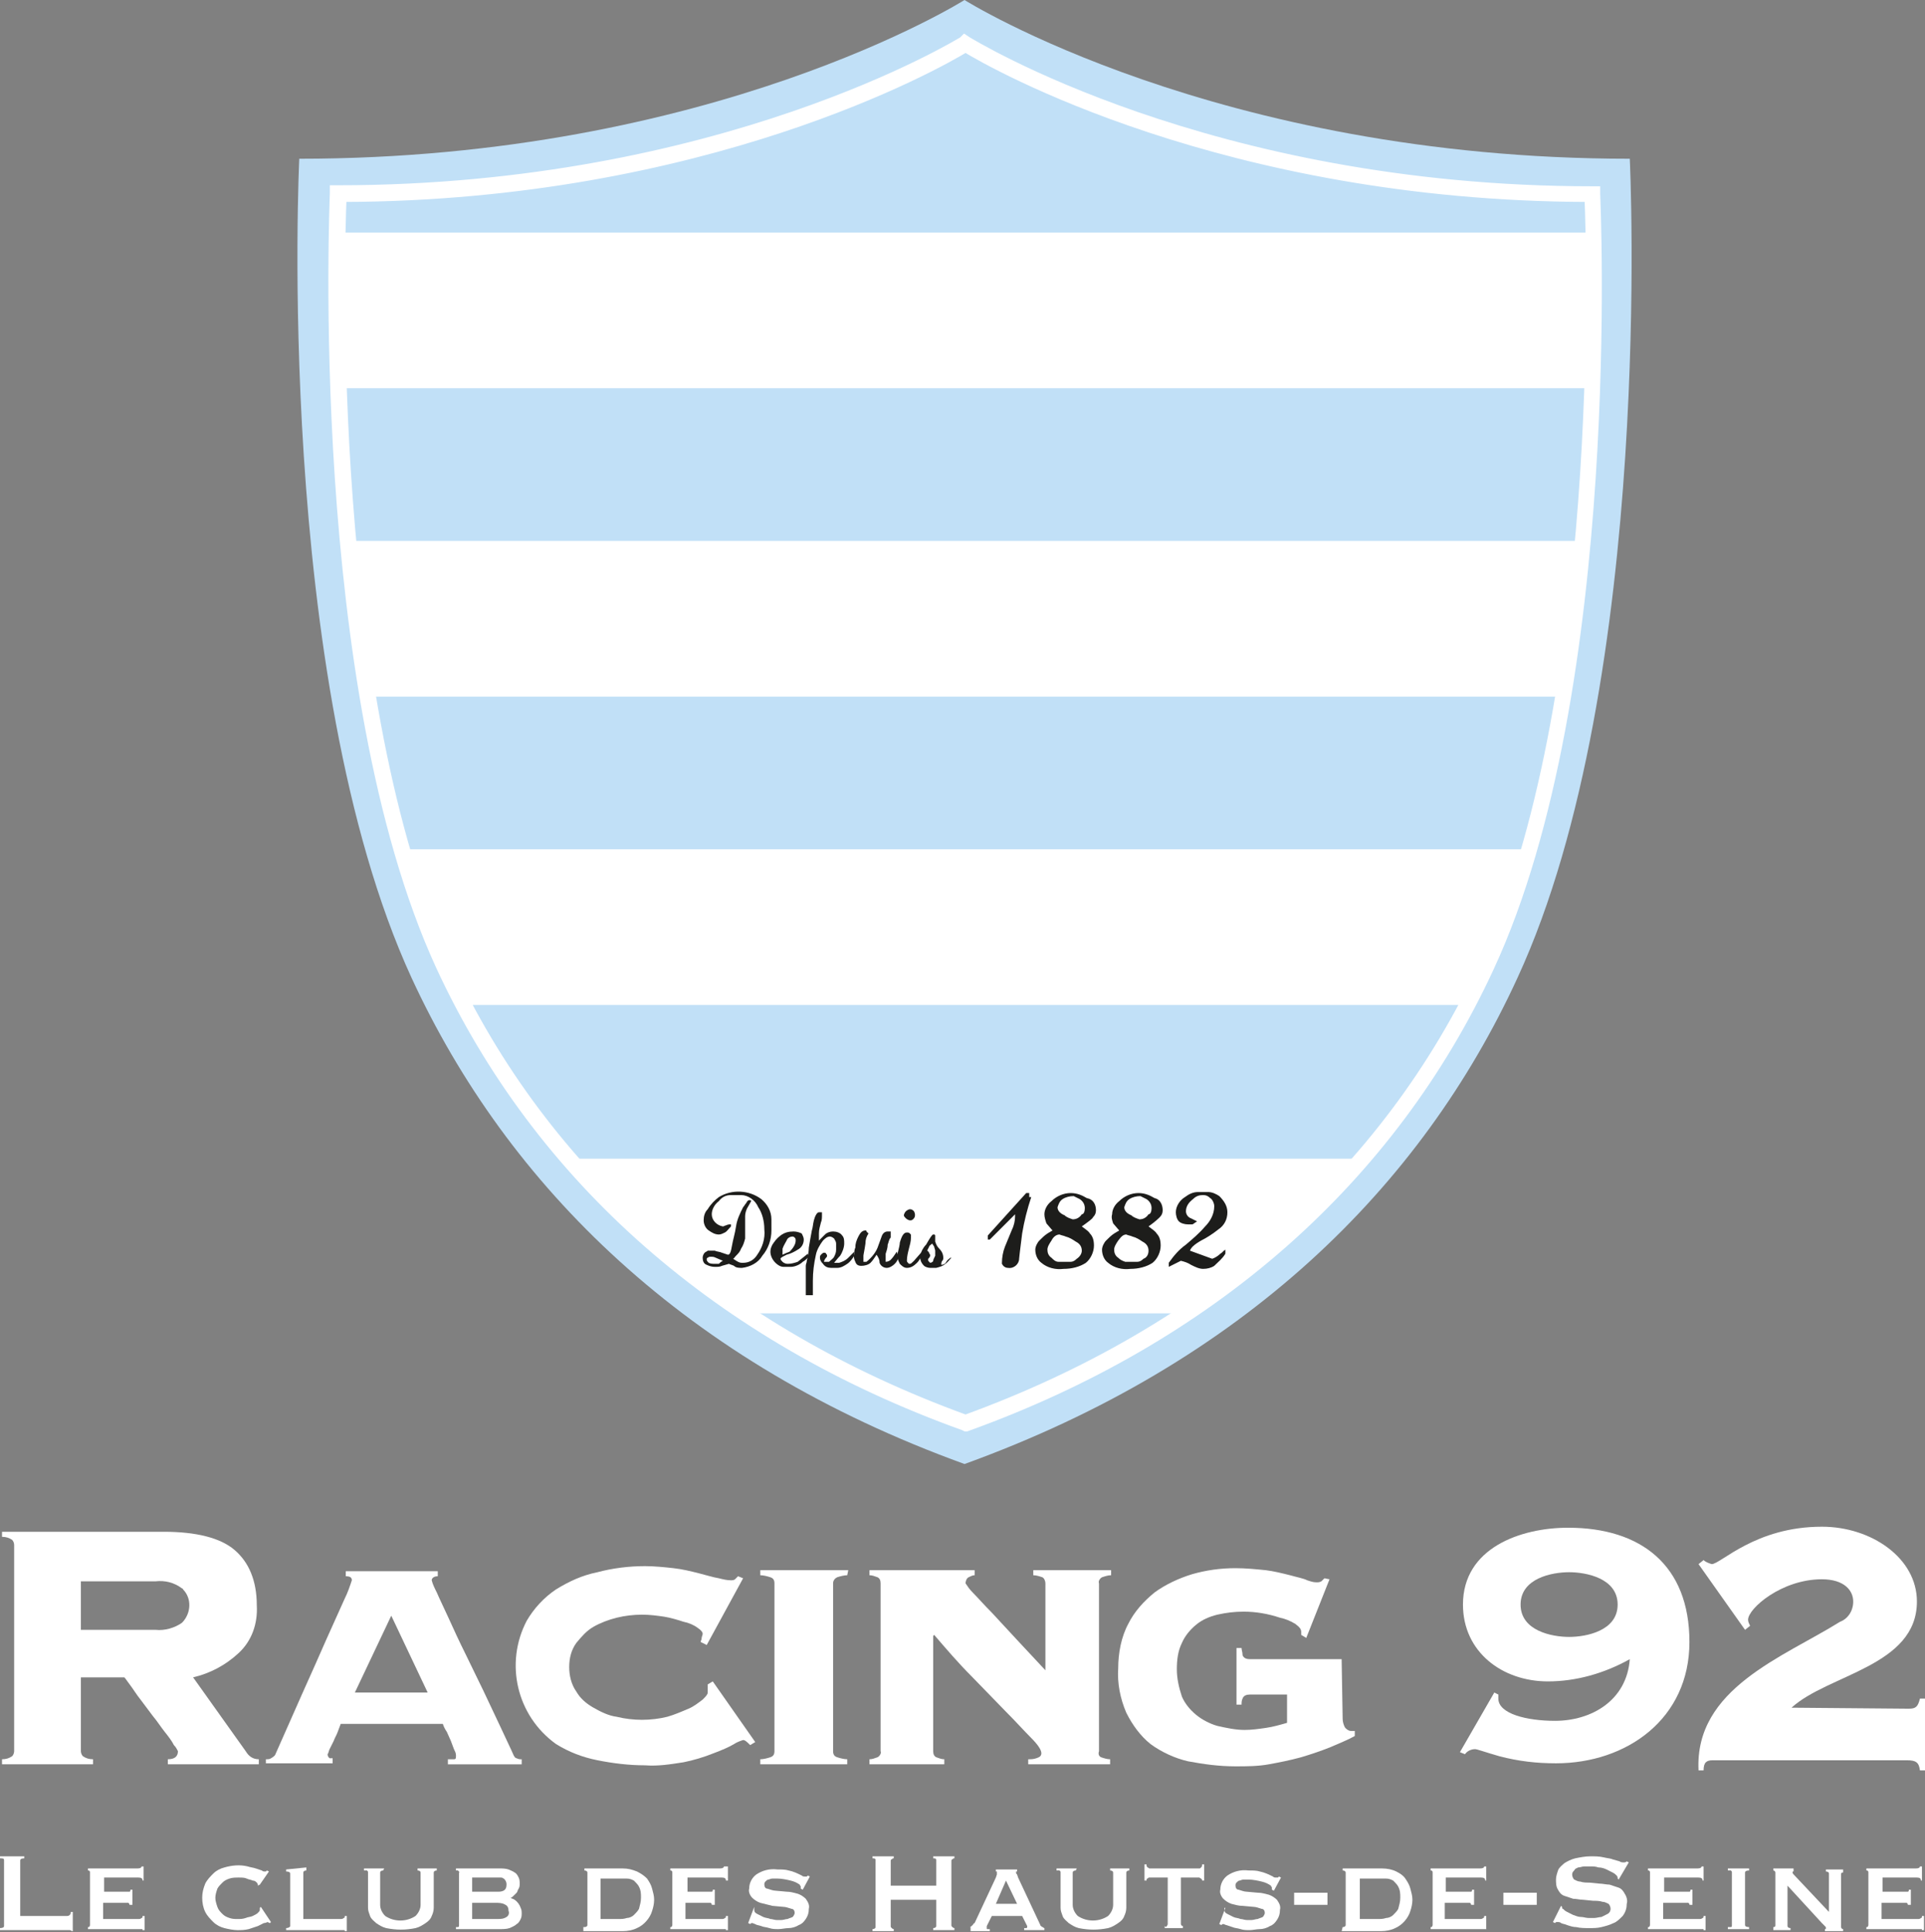 <?xml version="1.0" encoding="utf-8"?>
<!-- Generator: Adobe Illustrator 25.2.0, SVG Export Plug-In . SVG Version: 6.00 Build 0)  -->
<svg version="1.1" id="Calque_1" xmlns="http://www.w3.org/2000/svg" xmlns:xlink="http://www.w3.org/1999/xlink" x="0px" y="0px"
	 viewBox="0 0 190.4 191.1" style="enable-background:new 0 0 190.4 191.1;" xml:space="preserve">
<rect x="0" y="0" width="190.4" height="191.1" fill="#808080" stroke="none"/>
<style type="text/css">
	.st0{fill:#FFFFFF;}
	.st1{fill:#C1E0F7;}
	.st2{clip-path:url(#SVGID_2_);}
	.st3{fill:#FFFFFF;stroke:#FFFFFF;stroke-width:0.75;}
	.st4{fill:#1D1D1B;}
</style>
<path class="st0" d="M8.2,173.7c0.3,0.2,0.6,0.3,1,0.3v0.5h-9V174c0.4,0,0.7-0.1,1-0.3c0.1-0.1,0.2-0.3,0.2-0.5v-20.4
	c0-0.2-0.1-0.4-0.2-0.5c-0.3-0.2-0.6-0.3-1-0.3v-0.5h16c3.2,0,5.6,0.6,7,1.8s2.2,3,2.2,5.5c0.1,1.8-0.5,3.5-1.8,4.7
	c-1.3,1.2-2.8,2-4.5,2.4l5.2,7.3c0.3,0.5,0.7,0.8,1.3,0.8v0.5h-9V174c0.7,0,1-0.3,1-0.8c-0.1-0.2-0.2-0.4-0.4-0.6
	c-0.2-0.4-0.5-0.8-0.9-1.3s-0.7-1-1.2-1.6l-1.2-1.6c-0.4-0.5-0.7-1-1-1.4s-0.5-0.7-0.6-0.8H8v7.3C8,173.4,8.1,173.6,8.2,173.7z
	 M15.4,161.2c0.9,0.1,1.9-0.2,2.6-0.7c0.9-0.9,1-2.4,0.1-3.3c0,0,0-0.1-0.1-0.1c-0.8-0.6-1.7-0.8-2.6-0.7H8v4.8H15.4z"/>
<path class="st0" d="M44.6,174c0.1,0,0.2,0,0.3,0c0.2,0,0.2-0.1,0.2-0.4c0-0.2-0.1-0.4-0.2-0.6l-0.3-0.8l-0.4-0.9
	c-0.2-0.3-0.3-0.5-0.4-0.8H33.7c-0.1,0.3-0.2,0.5-0.3,0.8c-0.1,0.3-0.3,0.6-0.4,0.9l-0.4,0.8c-0.1,0.2-0.1,0.4-0.2,0.5
	c0,0.2,0.1,0.3,0.2,0.4c0.1,0,0.2,0,0.3,0v0.5h-6.6V174c0.2,0,0.4,0,0.5-0.1c0.2-0.1,0.3-0.2,0.4-0.3c0.9-2,1.8-4.1,2.7-6.1
	c0.9-2,1.7-3.8,2.4-5.4l1.8-4c0.3-0.6,0.5-1.2,0.7-1.8c0-0.3-0.2-0.4-0.6-0.4v-0.5h9.1v0.5c-0.4,0-0.6,0.2-0.6,0.4
	c0.1,0.4,0.3,0.8,0.5,1.2c0.3,0.7,0.7,1.5,1.2,2.6s1,2.2,1.6,3.4l1.8,3.7l1.7,3.6c0.5,1.1,1,2.1,1.3,2.8c0.1,0.2,0.2,0.3,0.3,0.3
	c0.2,0.1,0.3,0.1,0.5,0.1v0.5h-7.3V174z M38.7,159.8l-3.6,7.6h7.2L38.7,159.8z"/>
<path class="st0" d="M69.9,162.7l-0.6-0.3c0-0.1,0.1-0.2,0.1-0.4c0-0.1,0.1-0.3,0.1-0.4c0-0.2-0.2-0.4-0.5-0.6
	c-0.4-0.3-0.9-0.5-1.4-0.6c-0.6-0.2-1.3-0.4-1.9-0.5c-0.7-0.1-1.4-0.2-2.2-0.2c-0.8,0-1.7,0.1-2.5,0.3c-0.8,0.2-1.6,0.5-2.3,0.9
	c-0.7,0.4-1.2,1-1.7,1.6c-0.5,0.7-0.7,1.5-0.7,2.4c0,0.8,0.2,1.7,0.7,2.4c0.4,0.7,1,1.2,1.7,1.6c0.7,0.4,1.5,0.8,2.3,0.9
	c0.8,0.2,1.7,0.3,2.5,0.3c0.8,0,1.7-0.1,2.5-0.3c0.7-0.2,1.4-0.5,2.1-0.8c0.5-0.2,1-0.6,1.4-0.9c0.3-0.3,0.5-0.5,0.5-0.7v-0.4
	c0-0.1,0-0.3,0-0.4l0.5-0.3l4.2,6l-0.5,0.3c-0.3-0.3-0.5-0.5-0.7-0.5c-0.3,0.1-0.6,0.2-0.9,0.4c-0.5,0.3-1.2,0.6-2,0.9
	c-1,0.4-2,0.7-3,0.9c-1.3,0.2-2.5,0.4-3.8,0.3c-1.6,0-3.2-0.2-4.7-0.5c-1.5-0.3-2.8-0.8-4.1-1.6c-3.9-2.8-5.1-8-2.9-12.2
	c0.7-1.2,1.7-2.3,2.9-3.1c1.3-0.8,2.6-1.4,4.1-1.7c1.5-0.4,3.1-0.6,4.7-0.6c0.9,0,1.9,0.1,2.8,0.2c0.9,0.1,1.7,0.3,2.5,0.5
	s1.4,0.4,2,0.5c0.4,0.1,0.8,0.2,1.2,0.2c0.1,0,0.3,0,0.4-0.1c0.1-0.1,0.2-0.2,0.3-0.3l0.5,0.2L69.9,162.7z"/>
<path class="st0" d="M83.8,155.8c-0.3,0-0.7,0.1-1,0.2c-0.2,0.1-0.4,0.3-0.4,0.6v16.6c0,0.3,0.1,0.5,0.4,0.6c0.3,0.1,0.7,0.2,1,0.2
	v0.5h-8.6V174c0.3,0,0.7-0.1,1-0.2c0.3-0.1,0.4-0.3,0.4-0.6v-16.6c0-0.3-0.1-0.5-0.4-0.6c-0.3-0.1-0.7-0.2-1-0.2v-0.5h8.7
	L83.8,155.8z"/>
<path class="st0" d="M108.9,173.8c0.3,0.1,0.6,0.2,0.9,0.2v0.5h-8.1V174c0.3,0,0.5,0,0.8-0.1c0.3-0.1,0.5-0.2,0.5-0.5
	s-0.3-0.8-1-1.5s-1.5-1.6-2.5-2.6l-3.4-3.5c-1.3-1.3-2.5-2.7-3.7-4.1l-0.1,0.1v11.4c0,0.3,0.1,0.5,0.3,0.6c0.3,0.1,0.5,0.2,0.8,0.2
	v0.5H86V174c0.3,0,0.5-0.1,0.8-0.2c0.2-0.1,0.4-0.4,0.3-0.6v-16.6c0-0.3-0.1-0.5-0.3-0.6c-0.3-0.1-0.5-0.2-0.8-0.2v-0.5h10.4v0.5
	c-0.2,0-0.4,0.1-0.6,0.2c-0.2,0.1-0.3,0.4-0.3,0.6c0.2,0.3,0.4,0.6,0.7,0.9c0.5,0.5,1.1,1.2,1.9,2l2.5,2.7l2.8,3v-8.6
	c0-0.2-0.1-0.5-0.3-0.6c-0.3-0.1-0.6-0.2-0.9-0.2v-0.5h7.7v0.5c-0.3,0-0.6,0.1-0.9,0.2c-0.2,0.1-0.4,0.4-0.3,0.6v16.6
	C108.6,173.5,108.7,173.7,108.9,173.8z"/>
<path class="st0" d="M132.8,170c0,0.3,0.1,0.6,0.2,0.8c0.1,0.2,0.4,0.4,0.6,0.4h0.4v0.5c-0.7,0.4-1.5,0.7-2.4,1.1
	c-1,0.4-1.9,0.7-2.9,1c-1.1,0.3-2.1,0.5-3.2,0.7c-1.1,0.2-2.2,0.2-3.3,0.2c-1.6,0-3.1-0.2-4.7-0.5c-1.3-0.3-2.6-0.9-3.7-1.7
	c-1-0.8-1.8-1.9-2.4-3.1c-0.6-1.4-0.9-2.9-0.8-4.4c0-1.5,0.3-3.1,1-4.4c0.6-1.2,1.5-2.2,2.6-3.1c1.1-0.8,2.4-1.4,3.7-1.8
	c1.4-0.4,2.8-0.6,4.3-0.6c1,0,2,0.1,3,0.2c0.8,0.1,1.6,0.3,2.4,0.5c0.7,0.2,1.3,0.3,1.7,0.5c0.3,0.1,0.6,0.2,0.9,0.2
	c0.2,0,0.3,0,0.5-0.1c0.1-0.1,0.2-0.2,0.3-0.3l0.5,0.1l-2.3,5.8l-0.5-0.3v-0.3c0-0.3-0.2-0.5-0.6-0.8c-0.5-0.3-1-0.5-1.5-0.6
	c-1.2-0.4-2.4-0.6-3.6-0.6c-0.9,0-1.7,0.1-2.6,0.3c-0.8,0.2-1.5,0.5-2.1,1c-0.6,0.5-1.1,1.1-1.4,1.8c-0.4,0.8-0.5,1.7-0.5,2.6
	c0,0.9,0.2,1.8,0.5,2.7c0.3,0.7,0.8,1.3,1.4,1.8c0.6,0.5,1.4,0.9,2.1,1.1c0.9,0.2,1.8,0.4,2.7,0.4c0.7,0,1.4-0.1,2.1-0.2
	c0.7-0.1,1.4-0.3,2.1-0.5v-2.8h-3.7c-0.3,0-0.6,0.1-0.7,0.4c-0.1,0.2-0.1,0.4-0.1,0.6h-0.5V163h0.5c0,0.2,0.1,0.4,0.1,0.7
	c0.1,0.3,0.4,0.4,0.7,0.4h9.1L132.8,170z"/>
<path class="st0" d="M147.8,167.4l0.4,0.2v0.4c0,1.5,2.8,2.2,5.6,2.2c3.6,0,7.1-2,7.4-6.1c-2.5,1.4-5.3,2.2-8.1,2.2
	c-4.5,0-8.4-2.9-8.4-7.6c0-5.6,5.7-7.6,10.4-7.6c7.2,0,12,3.7,12,11.3s-6.2,12-13.2,12c-1.9,0-3.7-0.2-5.6-0.7
	c-1.4-0.4-2.2-0.7-2.4-0.7c-0.4,0-0.8,0.2-1,0.5l-0.5-0.2L147.8,167.4z M150.4,158.7c0,2.6,3.1,3.2,4.8,3.2s4.8-0.6,4.8-3.2
	s-3.1-3.2-4.8-3.2S150.4,156.1,150.4,158.7z"/>
<path class="st0" d="M188.8,169c0.7,0,0.9-0.2,1.1-1h0.5v7.1h-0.5c-0.1-0.8-0.4-1-1.3-1h-19.2c-0.6,0-0.9,0.2-0.9,1H168
	c-0.4-8.1,8.4-11.2,14-14.7c0.8-0.3,1.3-1.1,1.3-2c0-1.1-0.9-2.2-3.1-2.2c-4,0-7.3,2.9-7.3,4c0,0.2,0.1,0.4,0.2,0.6l-0.5,0.4
	l-4.6-6.5l0.5-0.4c0.2,0.2,0.5,0.3,0.8,0.4c0.9,0,4.3-3.7,10.9-3.7c4.9,0,9.4,3.1,9.4,7.4c0,6.4-8.8,7.2-12.4,10.5L188.8,169z"/>
<path class="st1" d="M95.4,144.8c27.6-10,45.2-27.4,54.7-48.1c13.6-29.5,11.1-81,11.1-81C120.3,15.7,95.4,0,95.4,0
	S70.5,15.7,29.6,15.7c0,0-2.5,51.4,11.1,81C50.2,117.3,67.8,134.8,95.4,144.8"/>
<g>
	<defs>
		<path id="SVGID_1_" d="M32.9,19c0,0-2.4,48.9,10.5,77l0,0c9,19.6,25.8,36.2,52,45.7l0,0c26.2-9.5,43-26.1,52-45.7l0,0
			c13-28.1,10.6-77,10.6-77l0,0C119.1,19,95.4,4,95.4,4l0,0C95.4,4,71.7,19,32.9,19"/>
	</defs>
	<clipPath id="SVGID_2_">
		<use xlink:href="#SVGID_1_"  style="overflow:visible;"/>
	</clipPath>
	<g class="st2">
		<rect x="30.4" y="23" class="st0" width="130" height="15.4"/>
		<rect x="30.4" y="53.5" class="st0" width="130" height="15.4"/>
		<polygon class="st0" points="41.7,91.3 45.3,99.4 160.4,99.4 160.4,84 39.2,84 		"/>
		<polygon class="st0" points="63.6,122.6 72.8,129.9 117.9,129.9 127.3,122.7 135.4,114.6 55.9,114.6 		"/>
	</g>
</g>
<path class="st3" d="M95.5,141.2l-0.2-0.1c-24.2-8.7-42.1-24.5-51.8-45.5C30.8,68,33,19.6,33,19.1v-0.4h0.4C71.4,18.7,95,4.1,95.2,4
	l0.2-0.2L95.7,4c0.2,0.1,23.8,14.8,61.8,14.8h0.4v0.4c0,0.5,2.3,48.9-10.5,76.5c-9.7,21-27.6,36.8-51.8,45.5L95.5,141.2L95.5,141.2z
	 M33.9,19.6c-0.2,4.8-1.6,49.6,10.4,75.7c9.6,20.8,27.3,36.3,51.2,45c23.9-8.7,41.6-24.2,51.2-45c12-26,10.6-70.8,10.4-75.7
	c-36-0.1-59-13.2-61.6-14.8C92.9,6.4,69.8,19.5,33.9,19.6z"/>
<path class="st4" d="M76.3,121.7c0,0.9-0.3,1.8-0.9,2.5c-0.4,0.7-1.2,1.1-2,1.2c-0.3,0-0.6,0-0.8-0.2c-0.2-0.1-0.3-0.1-0.5-0.2
	l-0.7,0.2c-0.2,0.1-0.4,0.1-0.7,0.1c-0.3,0-0.6-0.1-0.8-0.2c-0.3-0.1-0.4-0.4-0.4-0.7c0-0.2,0.1-0.4,0.2-0.5
	c0.1-0.1,0.2-0.1,0.3-0.2h0.7c0.2,0.1,0.5,0.1,0.7,0.2l0.6,0.2c0.2,0,0.3-0.3,0.4-0.9s0.3-1.2,0.4-1.9c0.1-0.7,0.4-1.3,0.7-1.9
	c0.1-0.1,0.2-0.3,0.3-0.4c0.1-0.2,0.2-0.3,0.3-0.3c0.1,0,0.2,0,0.2,0.1l-0.4,0.7c-0.1,0.2-0.2,0.5-0.2,0.8v2.2
	c-0.1,0.4-0.2,0.7-0.4,1c-0.1,0.3-0.3,0.5-0.5,0.7c-0.2,0.2-0.2,0.3-0.3,0.3c0.2,0.1,0.3,0.2,0.5,0.3c0.2,0.1,0.3,0.1,0.5,0.1
	c0.6,0,1.1-0.3,1.4-0.8c0.5-0.7,0.8-1.6,0.7-2.5c0-0.8-0.2-1.6-0.6-2.2c-0.3-0.7-1-1.2-1.7-1.2h-1c-0.5,0-0.9,0.2-1.2,0.6
	c-0.4,0.3-0.7,0.8-0.7,1.3c0,0.6,0.5,1.1,1.1,1.2c0.1,0,0.2-0.1,0.3-0.1c0.2-0.1,0.3-0.1,0.5-0.1v0.2c-0.2,0.2-0.4,0.5-0.6,0.6
	c-0.2,0.1-0.4,0.2-0.6,0.2c-0.4,0-0.7-0.2-1-0.4c-0.3-0.2-0.5-0.6-0.5-1c0-0.4,0.1-0.8,0.4-1.1c0.3-0.5,0.7-0.9,1.1-1.2
	c1.3-0.8,3-0.7,4.2,0.2c0.6,0.5,1,1.2,1,2L76.3,121.7z M71.5,124.7l-0.7-0.3c-0.2-0.1-0.3-0.1-0.5-0.1c-0.1,0-0.2,0-0.3,0.1
	c-0.1,0-0.1,0.1-0.1,0.2c0,0.1,0.1,0.2,0.2,0.3c0.2,0.1,0.4,0.1,0.6,0.1c0.1,0,0.3,0,0.4,0C71.2,124.9,71.3,124.8,71.5,124.7
	L71.5,124.7z"/>
<path class="st4" d="M80,124.3c-0.2,0.2-0.4,0.4-0.6,0.5c-0.3,0.3-0.8,0.5-1.2,0.5h-0.7c-0.3,0-0.6-0.2-0.8-0.4
	c-0.3-0.3-0.5-0.7-0.5-1.1c0-0.3,0.1-0.5,0.2-0.7c0.2-0.3,0.4-0.6,0.8-0.9c0.4-0.3,0.8-0.4,1.3-0.4c0.3,0,0.6,0.1,0.8,0.2
	c0.1,0.2,0.2,0.4,0.2,0.6c0,0.4-0.2,0.8-0.6,1c-0.3,0.2-0.7,0.4-1.1,0.5c-0.4,0.2-0.6,0.3-0.6,0.4c0,0.1,0.1,0.2,0.2,0.3
	c0.1,0.1,0.3,0.2,0.5,0.2c0.4,0,0.7-0.1,1-0.2l1-0.8L80,124.3z M78.7,122.7c0-0.1,0-0.2-0.1-0.3c-0.1-0.1-0.2-0.1-0.2-0.1
	c-0.2,0-0.5,0.1-0.6,0.4c-0.1,0.2-0.3,0.5-0.4,0.8v0.6c0.2-0.1,0.4-0.2,0.7-0.3C78.4,123.5,78.7,123.1,78.7,122.7L78.7,122.7z"/>
<path class="st4" d="M84.5,124.2c-0.2,0.3-0.4,0.6-0.7,0.8c-0.3,0.2-0.6,0.4-1,0.4h-0.6c-0.3,0-0.6-0.1-0.8-0.4
	c-0.2-0.2-0.3-0.4-0.3-0.6c0-0.1,0-0.2,0.1-0.3c0.1-0.1,0.2-0.2,0.3-0.2c0.1,0,0.2,0,0.2,0.1c0.1,0.1,0.1,0.1,0.1,0.2
	c0,0.1,0,0.1-0.1,0.2c-0.1,0.1-0.2,0.3-0.2,0.4H82c0.2-0.2,0.4-0.3,0.5-0.5c0.1-0.2,0.2-0.4,0.2-0.7V123c0-0.2-0.1-0.3-0.2-0.5
	c-0.1-0.1-0.3-0.2-0.4-0.2c-0.3,0-0.5,0.2-0.7,0.4c-0.3,0.4-0.6,0.9-0.7,1.4c-0.2,0.9-0.3,1.7-0.3,2.6c0,0.2,0,0.3,0,0.5
	s0,0.3,0,0.4c0,0.2,0,0.3,0,0.5h-0.7v-2.9c0-0.2,0.1-0.3,0.1-0.5c0.1-0.4,0.2-0.9,0.2-1.3c0.1-0.6,0.2-1.2,0.3-1.7
	c0.1-0.3,0.1-0.6,0.2-1s0.3-0.8,0.5-0.8h0.3v0.3c0,0.2,0,0.5-0.1,0.7c-0.1,0.4-0.2,0.7-0.2,1.1v0.7c0.3-0.3,0.5-0.5,0.6-0.6
	c0.2-0.2,0.5-0.3,0.8-0.3c0.3,0,0.7,0.1,0.9,0.4c0.2,0.2,0.2,0.5,0.2,0.8c0,0.4-0.2,0.9-0.4,1.2c-0.3,0.3-0.5,0.6-0.6,0.7H83
	c0.3-0.1,0.6-0.2,0.9-0.5l0.6-0.6L84.5,124.2z"/>
<path class="st4" d="M88.9,124.3c-0.1,0.3-0.2,0.5-0.4,0.7c-0.2,0.2-0.5,0.4-0.8,0.4c-0.3,0-0.6-0.2-0.7-0.5c0-0.3-0.1-0.5-0.3-0.8
	c-0.2,0.3-0.4,0.6-0.6,0.8c-0.2,0.2-0.6,0.3-0.9,0.3c-0.3,0-0.5-0.1-0.6-0.4c-0.1-0.2-0.2-0.5-0.1-0.8c0-0.2,0-0.4,0.1-0.6
	c0-0.4,0.1-0.7,0.3-1.1c0.2-0.4,0.4-0.6,0.7-0.6c0.1,0,0.1,0,0.1,0.1l0.2,0.2c-0.2,0.3-0.3,0.6-0.3,1c-0.1,0.7-0.2,1.1-0.2,1.2v0.6
	h0.3c0.5-0.4,0.9-0.9,1.1-1.4l0.4-1.1c0.1-0.3,0.3-0.5,0.6-0.5h0.3v0.6c-0.2,0.2-0.2,0.5-0.3,0.7c0,0.3-0.1,0.6-0.2,0.9v0.8
	c0.2,0,0.4-0.1,0.5-0.2c0.2-0.2,0.4-0.5,0.6-0.8C88.8,124.1,88.9,124.2,88.9,124.3z"/>
<path class="st4" d="M91.1,124.1c0,0.3-0.2,0.6-0.4,0.8c-0.3,0.3-0.6,0.5-1,0.5c-0.3,0-0.5-0.2-0.7-0.4c-0.1-0.2-0.2-0.4-0.2-0.6
	v-0.5c0.1-0.4,0.2-0.8,0.2-1c0.2-0.7,0.4-1,0.7-1c0.1,0,0.2,0,0.3,0.1c0.1,0.1,0.1,0.1,0.1,0.2c0,0.1,0,0.1,0,0.2
	c0,0.4-0.1,0.7-0.2,1.1c-0.1,0.4-0.2,0.8-0.2,1.2c0,0.1,0.1,0.2,0.2,0.3c0,0,0.1,0,0.1,0c0.1,0,0.2-0.1,0.4-0.3l0.7-0.8l0,0
	C91.1,124,91.1,124.1,91.1,124.1z M90.5,120.2c0,0.2-0.1,0.3-0.2,0.4c-0.1,0.1-0.2,0.1-0.3,0.1c-0.1,0-0.3-0.1-0.4-0.2
	c-0.1-0.1-0.2-0.2-0.2-0.3c0-0.1,0.1-0.3,0.2-0.4c0.1-0.1,0.3-0.2,0.4-0.2c0.2,0,0.3,0.1,0.4,0.2C90.5,120,90.5,120.1,90.5,120.2z"
	/>
<path class="st4" d="M94.1,124.4c-0.2,0.2-0.4,0.5-0.6,0.6c-0.2,0.2-0.5,0.3-0.9,0.4h-0.6c-0.2,0-0.5-0.1-0.6-0.2
	c-0.3-0.3-0.4-0.6-0.4-1c0.1-0.4,0.3-0.8,0.6-1.1c0.4-0.7,0.6-1,0.7-1s0.2,0,0.2,0.1c0,0.1,0,0.1,0,0.2v0.4c0.1,0.3,0.2,0.5,0.4,0.7
	c0.2,0.2,0.4,0.5,0.4,0.9c0,0.1,0,0.2-0.1,0.3s-0.1,0.3-0.1,0.4c0.2,0,0.4-0.1,0.5-0.3c0.1-0.2,0.3-0.3,0.4-0.4L94.1,124.4z
	 M92.5,124.2v-0.5c0-0.1-0.1-0.3-0.1-0.4l-0.2-0.3c-0.1,0.1-0.3,0.2-0.3,0.3l-0.2,0.4c0.1,0,0.1,0.1,0.2,0.2c0,0.1,0.1,0.2,0.1,0.2
	c0,0.1,0,0.2-0.1,0.3c-0.1,0.1-0.1,0.1-0.1,0.2c0,0.1,0,0.1,0.1,0.2c0,0,0.1,0.1,0.1,0.1c0.1,0,0.3-0.1,0.3-0.2
	C92.3,124.6,92.4,124.4,92.5,124.2z"/>
<path class="st4" d="M102,118.4c-0.4,1.2-0.7,2.4-0.9,3.6c-0.2,1.6-0.3,2.4-0.3,2.5c0,0.5-0.5,1-1.1,0.9c-0.3,0-0.5-0.2-0.6-0.4
	c0,0,0-0.1,0-0.1c0-0.5,0.1-1.1,0.3-1.6l0.7-1.7c0.2-0.4,0.3-0.9,0.3-1.3c0-0.1,0-0.2,0-0.2l-2.5,2.5h-0.2v-0.4l3.8-4.2h0.3V118.4z"
	/>
<path class="st4" d="M108.4,119.7c0,0.3-0.1,0.5-0.3,0.7c0,0.1-0.4,0.4-1.1,0.9c0.4,0.3,0.7,0.5,0.8,0.7c0.3,0.3,0.4,0.7,0.4,1.2
	c0,0.6-0.3,1.3-0.8,1.7c-0.6,0.4-1.4,0.6-2.2,0.6c-0.8,0.1-1.6-0.1-2.2-0.6c-0.4-0.3-0.6-0.8-0.6-1.3c0-0.3,0.2-0.7,0.4-0.9
	c0.3-0.3,0.5-0.5,0.8-0.7l0.5-0.3l-0.6-0.7c-0.1-0.3-0.2-0.6-0.2-0.9c0-0.5,0.3-1,0.7-1.3c0.5-0.5,1.2-0.8,1.9-0.8
	c0.6,0,1.1,0.2,1.6,0.5C108.1,118.6,108.4,119.1,108.4,119.7z M107,123.7c0-0.4-0.2-0.7-0.6-0.9c-0.3-0.2-0.6-0.4-1-0.5
	c-0.2-0.1-0.4-0.1-0.6-0.2c-0.3,0-0.6,0.2-0.8,0.6c-0.2,0.3-0.4,0.6-0.4,0.9c0,0.3,0.1,0.6,0.4,0.8c0.2,0.2,0.4,0.4,0.7,0.4h1.2
	c0.2,0,0.4-0.1,0.6-0.3C106.8,124.3,107,124,107,123.7L107,123.7z M107.3,119.5c0-0.4-0.2-0.7-0.5-0.9c-0.2-0.1-0.4-0.2-0.6-0.3
	c-0.4,0-0.8,0.1-1.1,0.3c-0.3,0.2-0.4,0.5-0.5,0.8c0,0.3,0.2,0.6,0.7,0.8c0.2,0.2,0.5,0.3,0.8,0.4c0.4,0,0.7-0.2,0.9-0.5
	C107.2,120.1,107.3,119.8,107.3,119.5L107.3,119.5z"/>
<path class="st4" d="M115,119.7c0,0.3-0.1,0.5-0.3,0.7c-0.1,0.1-0.4,0.4-1.1,0.9c0.4,0.3,0.7,0.5,0.8,0.7c0.3,0.3,0.4,0.7,0.4,1.2
	c0,0.6-0.3,1.3-0.8,1.7c-0.6,0.4-1.4,0.6-2.2,0.6c-0.8,0.1-1.6-0.1-2.2-0.6c-0.4-0.3-0.6-0.8-0.6-1.3c0-0.3,0.2-0.7,0.4-0.9
	c0.3-0.3,0.5-0.5,0.8-0.7l0.5-0.3l-0.6-0.7c-0.1-0.3-0.2-0.6-0.1-0.9c0-0.5,0.3-1,0.7-1.3c0.5-0.5,1.2-0.8,1.9-0.8
	c0.6,0,1.1,0.2,1.6,0.5C114.7,118.6,115,119.1,115,119.7z M113.6,123.7c0-0.4-0.2-0.7-0.6-0.9c-0.3-0.2-0.6-0.4-1-0.5
	c-0.2-0.1-0.4-0.1-0.6-0.2c-0.3,0-0.5,0.2-0.8,0.6c-0.2,0.3-0.4,0.6-0.4,0.9c0,0.3,0.1,0.6,0.4,0.8c0.2,0.2,0.4,0.3,0.7,0.4h1.2
	c0.2,0,0.4-0.1,0.6-0.3C113.4,124.4,113.6,124.1,113.6,123.7L113.6,123.7z M113.9,119.5c0-0.4-0.2-0.7-0.5-0.9
	c-0.2-0.1-0.4-0.2-0.6-0.3c-0.4,0-0.8,0.1-1.1,0.3c-0.3,0.2-0.4,0.5-0.5,0.8c0,0.3,0.2,0.6,0.7,0.8c0.2,0.2,0.5,0.3,0.8,0.4
	c0.4,0,0.7-0.2,0.9-0.5C113.8,120.1,113.9,119.8,113.9,119.5L113.9,119.5z"/>
<path class="st4" d="M121.4,119.9c0,0.7-0.3,1.3-0.9,1.7c-0.5,0.4-1.1,0.8-1.7,1.1c-0.7,0.4-1,0.7-1.1,1l2.2,0.8
	c0.3-0.1,0.6-0.3,0.8-0.5c0.2-0.1,0.3-0.3,0.5-0.4v0.4c-0.3,0.5-0.7,0.8-1.1,1.2c-0.3,0.2-0.7,0.3-1.1,0.3c-0.4,0-0.8-0.2-1.2-0.4
	c-0.3-0.2-0.6-0.3-1-0.4c-0.2,0.1-0.4,0.2-0.6,0.3c-0.2,0.1-0.4,0.2-0.6,0.3v-0.4c0.5-0.7,1-1.3,1.7-1.8c0.7-0.6,1.3-1.1,1.9-1.8
	c0.5-0.5,0.9-1.2,0.9-2c0-0.3-0.2-0.7-0.4-0.8c-0.2-0.2-0.4-0.3-0.7-0.3c-0.4,0-0.7,0.1-1,0.4c-0.4,0.3-0.7,0.7-0.7,1.2
	c0,0.3,0.2,0.6,0.5,0.7c0.2,0.1,0.4,0.2,0.6,0.3l-0.3,0.2c0,0-0.1,0.1-0.2,0.1h-0.1h-0.3c-0.3,0-0.7-0.1-0.9-0.3
	c-0.2-0.2-0.3-0.6-0.3-0.9c0-0.6,0.4-1.2,0.9-1.5c0.4-0.3,0.8-0.5,1.3-0.5h1c0.4,0,0.8,0.2,1.1,0.4
	C121.1,118.8,121.4,119.3,121.4,119.9z"/>
<path class="st0" d="M6.9,190.9c-0.1,0-0.2,0-0.3,0H0v-0.2c0.3,0,0.4-0.1,0.4-0.2V184c0-0.2-0.1-0.2-0.4-0.2v-0.2h2.4v0.2
	c-0.3,0-0.4,0.1-0.4,0.2v5.5h4.6c0.1,0,0.2,0,0.3-0.1c0.1-0.1,0.1-0.2,0.1-0.3h0.2v1.9H7.1C7.1,191,7,190.9,6.9,190.9z"/>
<path class="st0" d="M14.1,186c0-0.2-0.1-0.3-0.4-0.3h-3.4v1.4h2.1c0.1,0,0.2,0,0.4,0c0.1,0,0.1-0.1,0.1-0.2h0.2v1.5h-0.3
	c0-0.1,0-0.1-0.1-0.2c0,0,0,0-0.1,0c-0.1,0-0.3,0-0.4,0h-2v1.6h3.5c0.1,0,0.2,0,0.3-0.1c0.1,0,0.1-0.1,0.1-0.2h0.2v1.4h-0.2
	c0-0.1,0-0.1-0.1-0.1H8.7v-0.2c0,0,0.1,0,0.1,0c0,0,0.1-0.1,0.1-0.2v-5.2c0-0.1,0-0.1-0.1-0.2c0,0-0.1,0-0.1,0v-0.2h4.9
	c0.3,0,0.4-0.1,0.4-0.2h0.2v1.4H14.1z"/>
<path class="st0" d="M25.5,186.5C25.5,186.5,25.5,186.4,25.5,186.5c0-0.1,0-0.1,0-0.1c0,0,0-0.1-0.1-0.2c-0.1-0.1-0.2-0.2-0.4-0.2
	c-0.2-0.1-0.4-0.1-0.6-0.2c-0.2-0.1-0.5-0.1-0.8-0.1c-0.3,0-0.6,0-0.9,0.1c-0.3,0.1-0.5,0.2-0.7,0.4c-0.2,0.2-0.4,0.4-0.5,0.6
	c-0.1,0.3-0.2,0.6-0.2,0.9c0,0.3,0.1,0.6,0.2,0.9c0.1,0.3,0.3,0.5,0.5,0.7c0.2,0.2,0.4,0.3,0.7,0.4c0.3,0.1,0.5,0.1,0.8,0.1
	c0.3,0,0.5,0,0.8-0.1c0.2-0.1,0.5-0.1,0.7-0.2c0.2-0.1,0.4-0.2,0.5-0.3c0.1-0.1,0.2-0.2,0.2-0.3v-0.1c0,0,0-0.1,0-0.1l0.1-0.1l1,1.5
	l-0.1,0.1c-0.1,0-0.2-0.1-0.2-0.1c-0.1,0-0.2,0.1-0.4,0.1l-0.6,0.3c-0.3,0.1-0.6,0.2-0.9,0.3c-0.4,0.1-0.8,0.1-1.1,0.1
	c-0.4,0-0.9-0.1-1.3-0.2c-0.4-0.1-0.8-0.3-1.1-0.6c-0.3-0.3-0.6-0.6-0.8-1c-0.2-0.4-0.3-0.9-0.3-1.4c0-0.5,0.1-0.9,0.3-1.4
	c0.2-0.4,0.5-0.7,0.8-1c0.3-0.3,0.7-0.5,1.1-0.6c0.7-0.2,1.5-0.3,2.3-0.1c0.3,0.1,0.5,0.1,0.8,0.2l0.6,0.2c0.1,0.1,0.2,0.1,0.3,0.1
	c0,0,0.1,0,0.1,0l0.1-0.1l0.2,0.1l-0.9,1.3L25.5,186.5z"/>
<path class="st0" d="M30.3,184.7v0.3c-0.2,0-0.3,0.1-0.3,0.2v4.6h3.7c0.1,0,0.2,0,0.3-0.1c0.1,0,0.1-0.1,0.1-0.2h0.2v1.5h-0.2
	c0-0.1,0-0.1-0.1-0.1c0,0,0,0,0,0h-5.7v-0.2c0.2,0,0.4-0.1,0.4-0.2v-5.2c0-0.1-0.1-0.2-0.4-0.2v-0.2L30.3,184.7z"/>
<path class="st0" d="M37.9,185c-0.2,0-0.3,0.1-0.3,0.2v3.2c0,0.4,0.2,0.8,0.5,1.1c0.9,0.6,2.1,0.6,3,0c0.3-0.3,0.5-0.7,0.5-1.1v-3.2
	c0-0.1-0.1-0.2-0.3-0.2v-0.2h1.9v0.2c-0.2,0-0.3,0.1-0.3,0.2v3.5c0,0.3-0.1,0.6-0.2,0.8c-0.1,0.3-0.3,0.5-0.6,0.7
	c-0.3,0.2-0.6,0.4-1,0.5c-1,0.2-1.9,0.2-2.9,0c-0.4-0.1-0.7-0.3-1-0.5c-0.2-0.2-0.5-0.4-0.6-0.7c-0.1-0.3-0.2-0.5-0.2-0.8v-3.5
	c0-0.1,0-0.1-0.1-0.2c-0.1,0-0.2,0-0.3,0v-0.2h2L37.9,185z"/>
<path class="st0" d="M45.3,185c-0.1,0-0.1,0-0.2,0v-0.2h4.3c0.3,0,0.6,0,0.9,0.1c0.2,0.1,0.5,0.2,0.6,0.3c0.2,0.1,0.3,0.3,0.4,0.5
	c0.1,0.2,0.1,0.4,0.1,0.6c0,0.2,0,0.3-0.1,0.5c-0.1,0.1-0.1,0.3-0.2,0.4c-0.1,0.1-0.2,0.2-0.3,0.3c-0.1,0.1-0.2,0.2-0.3,0.2l0,0
	c0.1,0.1,0.3,0.1,0.4,0.2c0.3,0.2,0.5,0.5,0.6,0.8c0.1,0.2,0.1,0.4,0.1,0.5c0,0.2,0,0.4-0.1,0.6c-0.1,0.2-0.2,0.4-0.4,0.5
	c-0.2,0.2-0.5,0.3-0.7,0.4c-0.3,0.1-0.7,0.1-1,0.1h-4.3v-0.2c0.1,0,0.1,0,0.2,0c0.1,0,0.1-0.1,0.1-0.2v-5.2
	C45.5,185.2,45.4,185.1,45.3,185C45.4,185,45.3,185,45.3,185z M49.2,187.1c0.2,0,0.4,0,0.6-0.1c0.2-0.1,0.3-0.3,0.3-0.6
	c0-0.1,0-0.2-0.1-0.4c-0.1-0.1-0.1-0.2-0.2-0.2c-0.1-0.1-0.2-0.1-0.3-0.1h-0.3h-2.5v1.4L49.2,187.1z M49.2,189.8
	c0.3,0,0.6,0,0.9-0.2c0.2-0.1,0.3-0.4,0.2-0.6c0-0.3-0.1-0.5-0.3-0.6c-0.3-0.2-0.7-0.2-1-0.2h-2.3v1.6L49.2,189.8z"/>
<path class="st0" d="M57.8,190.6c0.2,0,0.3-0.1,0.3-0.2v-5.2c0-0.1-0.1-0.2-0.3-0.2v-0.2h3.8c0.5,0,0.9,0.1,1.4,0.3
	c0.4,0.2,0.7,0.4,1,0.7c0.2,0.3,0.4,0.6,0.5,1c0.1,0.4,0.2,0.7,0.2,1.1c0,0.4-0.1,0.8-0.2,1.1c-0.2,0.7-0.8,1.4-1.5,1.7
	c-0.4,0.2-0.9,0.3-1.4,0.3h-3.9V190.6z M61.2,189.8c0.3,0,0.5,0,0.8-0.1c0.2,0,0.5-0.1,0.7-0.3c0.2-0.2,0.4-0.4,0.5-0.6
	c0.1-0.4,0.2-0.7,0.2-1.1c0-0.4,0-0.7-0.2-1.1c-0.1-0.2-0.3-0.4-0.5-0.6c-0.2-0.1-0.4-0.2-0.7-0.2c-0.3,0-0.5,0-0.8,0h-1.8v4H61.2z"
	/>
<path class="st0" d="M71.8,186c0-0.2-0.1-0.3-0.4-0.3H68v1.4h2.1c0.1,0,0.2,0,0.3,0c0.1,0,0.1-0.1,0.1-0.2h0.2v1.5h-0.3
	c0-0.1,0-0.1-0.1-0.2c0,0,0,0-0.1,0c-0.1,0-0.3,0-0.4,0h-2v1.6h3.6c0.1,0,0.2,0,0.3-0.1c0.1,0,0.1-0.1,0.1-0.2h0.2v1.4h-0.2
	c0-0.1,0-0.1-0.1-0.1h-5.4v-0.2c0,0,0.1,0,0.1,0c0,0,0.1-0.1,0.1-0.2v-5.2c0-0.1,0-0.1-0.1-0.2c0,0-0.1,0-0.1,0v-0.2h4.9
	c0.3,0,0.4-0.1,0.4-0.2H72v1.4H71.8z"/>
<path class="st0" d="M74.6,188.7c0,0,0,0.1,0,0.1c0,0,0,0.1,0,0.1c0,0.2,0.1,0.3,0.3,0.4c0.2,0.1,0.4,0.2,0.6,0.3
	c0.2,0.1,0.5,0.1,0.7,0.2c0.2,0,0.4,0.1,0.6,0.1h0.5c0.2,0,0.4-0.1,0.6-0.1c0.2-0.1,0.3-0.1,0.5-0.2c0.1-0.1,0.2-0.3,0.2-0.4
	c0-0.2-0.1-0.4-0.3-0.4c-0.3-0.1-0.6-0.2-0.8-0.2l-1.1-0.1c-0.4-0.1-0.8-0.2-1.2-0.3c-0.3-0.1-0.6-0.3-0.8-0.5
	c-0.2-0.2-0.4-0.6-0.3-0.9c0-0.6,0.3-1.1,0.7-1.4c0.6-0.4,1.3-0.6,2.1-0.5c0.4,0,0.8,0,1.1,0.1c0.5,0.1,0.9,0.3,1.3,0.5
	c0.1,0.1,0.2,0.1,0.3,0.1c0.1,0,0.1,0,0.2,0l0.1-0.1l0.2,0.1l-0.7,1.3l-0.2-0.1v-0.2c0-0.1-0.1-0.1-0.1-0.2
	c-0.3-0.2-0.5-0.3-0.9-0.4c-0.4-0.1-0.9-0.2-1.3-0.2c-0.2,0-0.4,0-0.5,0c-0.2,0-0.3,0.1-0.4,0.1c-0.1,0-0.2,0.1-0.3,0.2
	c-0.1,0.1-0.1,0.2-0.1,0.3c0,0.2,0.1,0.4,0.3,0.4c0.3,0.1,0.6,0.2,0.8,0.2l1.1,0.1c0.4,0,0.7,0.1,1.1,0.2c0.3,0.1,0.6,0.3,0.8,0.5
	c0.2,0.3,0.4,0.6,0.3,1c0,0.4-0.1,0.7-0.3,1c-0.2,0.3-0.4,0.5-0.7,0.6c-0.3,0.2-0.7,0.3-1,0.3c-0.3,0-0.7,0.1-1,0.1
	c-0.3,0-0.6,0-0.9-0.1c-0.3-0.1-0.6-0.1-0.8-0.2c-0.3-0.1-0.5-0.1-0.6-0.2c-0.1,0-0.2-0.1-0.3-0.1c-0.1,0-0.1,0-0.2,0.1l-0.2-0.1
	l0.6-1.6L74.6,188.7z"/>
<path class="st0" d="M92.6,184c0-0.2-0.1-0.2-0.3-0.2v-0.2h2.1v0.2c-0.1,0-0.1,0-0.2,0.1c-0.1,0-0.1,0.1-0.1,0.2v6.3
	c0,0.1,0,0.1,0.1,0.2c0,0,0.1,0.1,0.2,0.1v0.2h-2.1v-0.2c0.2,0,0.3-0.1,0.3-0.2v-2.6h-4.5v2.6c0,0.1,0,0.1,0.1,0.2
	c0,0,0.1,0.1,0.2,0.1v0.2h-2.1v-0.2c0.2,0,0.3-0.1,0.3-0.2V184c0-0.2-0.1-0.2-0.3-0.2v-0.2h2.1v0.2c-0.1,0-0.1,0-0.2,0.1
	c-0.1,0-0.1,0.1-0.1,0.2v2.4h4.5V184z"/>
<path class="st0" d="M95.9,190.6c0.1,0,0.2-0.1,0.3-0.2c0.1-0.1,0.1-0.2,0.2-0.2l2.1-4.5l0.1-0.3c0-0.1,0-0.2,0-0.2
	c0-0.1,0-0.1,0-0.1h-0.1v-0.2h2.1v0.2h-0.1c0,0,0,0,0,0.1c0,0.1,0,0.1,0.1,0.2l0.1,0.3l2.2,4.7c0,0.1,0.1,0.1,0.2,0.2
	c0.1,0,0.1,0.1,0.2,0.1v0.2h-2v-0.2c0,0,0.1,0,0.2,0c0.1,0,0.1-0.1,0.1-0.1c0,0,0-0.1,0-0.1l-0.1-0.2l-0.4-0.8h-3l-0.4,0.8l-0.1,0.2
	c0,0.1,0,0.1,0,0.2c0,0.1,0,0.1,0.1,0.1c0.1,0,0.1,0,0.2,0v0.2h-1.9V190.6z M100.6,188.3l-1.1-2.3l-1,2.3L100.6,188.3z"/>
<path class="st0" d="M106.4,185c-0.2,0-0.3,0.1-0.3,0.2v3.2c0,0.4,0.2,0.8,0.5,1.1c0.9,0.6,2.1,0.6,3,0c0.3-0.3,0.5-0.7,0.5-1.1
	v-3.2c0-0.1-0.1-0.2-0.3-0.2v-0.2h1.9v0.2c-0.2,0-0.3,0.1-0.3,0.2v3.5c0,0.3-0.1,0.6-0.2,0.8c-0.1,0.3-0.3,0.5-0.6,0.7
	c-0.3,0.2-0.6,0.4-1,0.5c-1,0.2-1.9,0.2-2.9,0c-0.4-0.1-0.7-0.3-1-0.5c-0.2-0.2-0.5-0.4-0.6-0.7c-0.1-0.3-0.2-0.5-0.2-0.8v-3.5
	c0-0.1,0-0.1-0.1-0.2c-0.1,0-0.2,0-0.3,0v-0.2h2L106.4,185z"/>
<path class="st0" d="M115.4,190.5c0,0,0.1-0.1,0.1-0.2v-4.6h-1.8c-0.1,0-0.1,0-0.2,0.1c-0.1,0-0.1,0.1-0.1,0.2h-0.2v-1.6h0.2
	c0,0.1,0,0.2,0.1,0.3c0.1,0,0.1,0.1,0.2,0.1h4.9c0.1,0,0.1,0,0.2-0.1c0.1-0.1,0.1-0.2,0.1-0.3h0.2v1.6h-0.2c0-0.1,0-0.1-0.1-0.2
	c-0.1,0-0.1-0.1-0.2-0.1h-1.8v4.6c0,0.1,0.1,0.2,0.2,0.2v0.2h-1.8v-0.2C115.3,190.6,115.4,190.6,115.4,190.5z"/>
<path class="st0" d="M121.1,188.7c0,0,0,0.1,0,0.1c0,0,0,0.1,0,0.1c0,0.2,0.1,0.3,0.3,0.4c0.2,0.1,0.4,0.2,0.6,0.3
	c0.2,0.1,0.5,0.1,0.7,0.2c0.2,0,0.4,0.1,0.6,0.1h0.5c0.2,0,0.4-0.1,0.6-0.1c0.2-0.1,0.3-0.1,0.5-0.2c0.1-0.1,0.2-0.3,0.2-0.4
	c0-0.2-0.1-0.4-0.3-0.4c-0.3-0.1-0.6-0.2-0.8-0.2l-1.1-0.1c-0.4,0-0.7-0.1-1.1-0.2c-0.3-0.1-0.6-0.3-0.8-0.5
	c-0.2-0.2-0.4-0.6-0.3-0.9c0-0.6,0.3-1.1,0.7-1.4c0.6-0.4,1.3-0.6,2.1-0.5c0.4,0,0.8,0,1.1,0.1c0.5,0.1,0.9,0.3,1.3,0.5
	c0.1,0.1,0.2,0.1,0.3,0.1c0.1,0,0.1,0,0.2,0l0.1-0.1l0.2,0.1l-0.7,1.3l-0.2-0.1v-0.2c0-0.1-0.1-0.1-0.1-0.2
	c-0.3-0.2-0.5-0.3-0.9-0.4c-0.4-0.1-0.9-0.2-1.3-0.2c-0.2,0-0.4,0-0.5,0c-0.2,0-0.3,0.1-0.4,0.1c-0.1,0-0.2,0.1-0.3,0.2
	c-0.1,0.1-0.1,0.2-0.1,0.3c0,0.2,0.1,0.4,0.3,0.4c0.3,0.1,0.6,0.2,0.8,0.2l1.1,0.1c0.4,0,0.7,0.1,1.1,0.2c0.3,0.1,0.6,0.3,0.8,0.5
	c0.2,0.3,0.4,0.6,0.3,1c0,0.4-0.1,0.7-0.3,1c-0.2,0.3-0.4,0.5-0.7,0.6c-0.3,0.2-0.7,0.3-1,0.3c-0.3,0-0.7,0.1-1,0.1
	c-0.3,0-0.6,0-0.9-0.1c-0.3-0.1-0.6-0.1-0.8-0.2l-0.6-0.2c-0.1,0-0.2-0.1-0.3-0.1c-0.1,0-0.1,0-0.2,0.1l-0.2-0.1l0.6-1.6
	L121.1,188.7z"/>
<path class="st0" d="M128,187.2h3.3v1.2H128V187.2z"/>
<path class="st0" d="M132.8,190.6c0.2,0,0.3-0.1,0.3-0.2v-5.2c0-0.1-0.1-0.2-0.3-0.2v-0.2h3.9c0.5,0,1,0.1,1.4,0.3
	c0.4,0.2,0.7,0.4,0.9,0.7c0.2,0.3,0.4,0.6,0.5,1c0.1,0.4,0.2,0.7,0.2,1.1c0,0.4-0.1,0.8-0.2,1.1c-0.2,0.7-0.8,1.4-1.5,1.7
	c-0.4,0.2-0.9,0.3-1.4,0.3h-3.9L132.8,190.6z M136.3,189.8c0.3,0,0.5,0,0.8-0.1c0.2,0,0.5-0.1,0.7-0.3c0.2-0.2,0.4-0.4,0.5-0.6
	c0.1-0.4,0.2-0.7,0.2-1.1c0-0.4,0-0.7-0.2-1.1c-0.1-0.2-0.3-0.4-0.5-0.6c-0.2-0.1-0.4-0.2-0.7-0.2c-0.3,0-0.5,0-0.8,0h-1.8v4H136.3z
	"/>
<path class="st0" d="M146.9,186c0-0.2-0.1-0.3-0.4-0.3H143v1.4h2.1c0.1,0,0.2,0,0.4,0c0.1,0,0.1-0.1,0.1-0.2h0.2v1.5h-0.3
	c0-0.1,0-0.1-0.1-0.2c0,0,0,0-0.1,0c-0.1,0-0.3,0-0.4,0h-2v1.6h3.5c0.1,0,0.2,0,0.3-0.1c0.1,0,0.1-0.1,0.1-0.2h0.2v1.4H147
	c0-0.1,0-0.1-0.1-0.1h-5.4v-0.2c0,0,0.1,0,0.1,0c0,0,0.1-0.1,0.1-0.2v-5.2c0-0.1,0-0.1-0.1-0.2c0,0-0.1,0-0.1,0v-0.2h4.9
	c0.3,0,0.4-0.1,0.4-0.2h0.2v1.4H146.9z"/>
<path class="st0" d="M148.7,187.2h3.3v1.2h-3.3L148.7,187.2z"/>
<path class="st0" d="M154.4,188.5l0.1,0.1c0,0.1,0,0.2,0.1,0.2c0.1,0.1,0.2,0.2,0.4,0.3c0.2,0.1,0.4,0.2,0.6,0.3
	c0.3,0.1,0.5,0.2,0.8,0.2c0.2,0,0.5,0.1,0.7,0.1h0.6c0.2,0,0.5-0.1,0.7-0.1c0.2-0.1,0.4-0.2,0.6-0.3c0.2-0.1,0.3-0.3,0.3-0.5
	c0-0.2-0.1-0.4-0.2-0.5c-0.2-0.1-0.4-0.2-0.6-0.2c-0.3-0.1-0.6-0.1-0.9-0.1l-1-0.1c-0.3,0-0.7-0.1-1-0.1c-0.3-0.1-0.6-0.2-0.9-0.3
	c-0.3-0.1-0.5-0.4-0.6-0.6c-0.2-0.3-0.2-0.7-0.2-1c0-0.3,0.1-0.6,0.2-0.9c0.1-0.3,0.4-0.5,0.6-0.7c0.3-0.2,0.7-0.4,1.1-0.5
	c0.5-0.1,1-0.2,1.5-0.2c0.4,0,0.9,0,1.3,0.1c0.4,0.1,0.7,0.1,0.9,0.2l0.7,0.2c0.1,0.1,0.3,0.1,0.4,0.1c0.1,0,0.2,0,0.3-0.1l0.2,0.1
	l-1,1.7l-0.1-0.1c0-0.1,0-0.2-0.1-0.3c-0.1-0.1-0.2-0.2-0.4-0.3c-0.2-0.1-0.4-0.2-0.6-0.3c-0.2-0.1-0.5-0.2-0.8-0.2
	c-0.3-0.1-0.5-0.1-0.8-0.1c-0.2,0-0.4,0-0.6,0c-0.2,0-0.4,0.1-0.6,0.1c-0.2,0.1-0.3,0.1-0.4,0.3c-0.1,0.1-0.2,0.2-0.2,0.4
	c0,0.2,0.1,0.4,0.2,0.5c0.2,0.1,0.4,0.2,0.6,0.2c0.3,0.1,0.6,0.1,0.9,0.1l1,0.1c0.3,0,0.7,0.1,1,0.1c0.3,0.1,0.6,0.2,0.9,0.3
	c0.3,0.1,0.5,0.4,0.6,0.6c0.2,0.3,0.3,0.7,0.2,1c0,0.4-0.1,0.8-0.4,1.2c-0.3,0.3-0.6,0.6-0.9,0.7c-0.4,0.2-0.8,0.3-1.2,0.4
	c-0.4,0.1-0.8,0.1-1.2,0.1c-0.4,0-0.9,0-1.3-0.1c-0.3,0-0.6-0.1-0.9-0.2c-0.2-0.1-0.4-0.1-0.6-0.2c-0.1-0.1-0.2-0.1-0.4-0.1
	c-0.1,0-0.1,0-0.2,0.1l-0.2-0.1L154.4,188.5z"/>
<path class="st0" d="M168.4,186c0-0.2-0.1-0.3-0.4-0.3h-3.4v1.4h2.1c0.1,0,0.2,0,0.4,0c0.1,0,0.1-0.1,0.1-0.2h0.2v1.5h-0.3
	c0-0.1,0-0.1-0.1-0.2c0,0,0,0-0.1,0c-0.1,0-0.3,0-0.4,0h-2v1.6h3.6c0.1,0,0.2,0,0.3-0.1c0.1,0,0.1-0.1,0.1-0.2h0.2v1.4h-0.2
	c0-0.1,0-0.1-0.1-0.1h-5.4v-0.2c0,0,0.1,0,0.1,0c0,0,0.1-0.1,0.1-0.2v-5.2c0-0.1,0-0.1-0.1-0.2c0,0-0.1,0-0.1,0v-0.2h4.9
	c0.3,0,0.4-0.1,0.4-0.2h0.2v1.4H168.4z"/>
<path class="st0" d="M170.9,190.6c0.1,0,0.2,0,0.3,0c0.1,0,0.1-0.1,0.1-0.2v-5.2c0-0.1,0-0.1-0.1-0.2c-0.1,0-0.2,0-0.3,0v-0.2h2.1
	v0.2c-0.3,0-0.4,0.1-0.4,0.2v5.2c0,0.1,0.1,0.2,0.4,0.2v0.2h-2.1L170.9,190.6z"/>
<path class="st0" d="M175.4,190.6c0.2,0,0.2-0.1,0.2-0.2v-5.2c0-0.1-0.1-0.2-0.2-0.2v-0.2h2v0.3c-0.1,0-0.1,0-0.1,0.1
	s0.1,0.2,0.3,0.4l3.3,3.5v-3.8c0-0.1-0.1-0.2-0.3-0.2v-0.2h1.7v0.3c-0.2,0-0.2,0.1-0.2,0.2v5.2c0,0.1,0.1,0.2,0.2,0.2v0.2h-1.8v-0.2
	c0.1,0,0.1,0,0.1-0.1s0-0.1-0.1-0.2l-0.3-0.3l-3.4-3.7v4c0,0.1,0.1,0.2,0.3,0.2v0.2h-1.7L175.4,190.6z"/>
<path class="st0" d="M190,186c0-0.2-0.1-0.3-0.4-0.3h-3.4v1.4h2.1c0.1,0,0.2,0,0.4,0c0.1,0,0.1-0.1,0.1-0.2h0.2v1.5h-0.3
	c0-0.1,0-0.1-0.1-0.2c0,0,0,0-0.1,0c-0.1,0-0.3,0-0.4,0h-2v1.6h3.6c0.1,0,0.2,0,0.3-0.1c0.1,0,0.1-0.1,0.1-0.2h0.2v1.4h-0.2
	c0-0.1,0-0.1-0.1-0.1h-5.4v-0.2c0,0,0.1,0,0.1,0c0,0,0.1-0.1,0.1-0.2v-5.2c0-0.1,0-0.1-0.1-0.2c0,0-0.1,0-0.1,0v-0.2h4.9
	c0.3,0,0.4-0.1,0.4-0.2h0.2v1.4H190z"/>
</svg>
